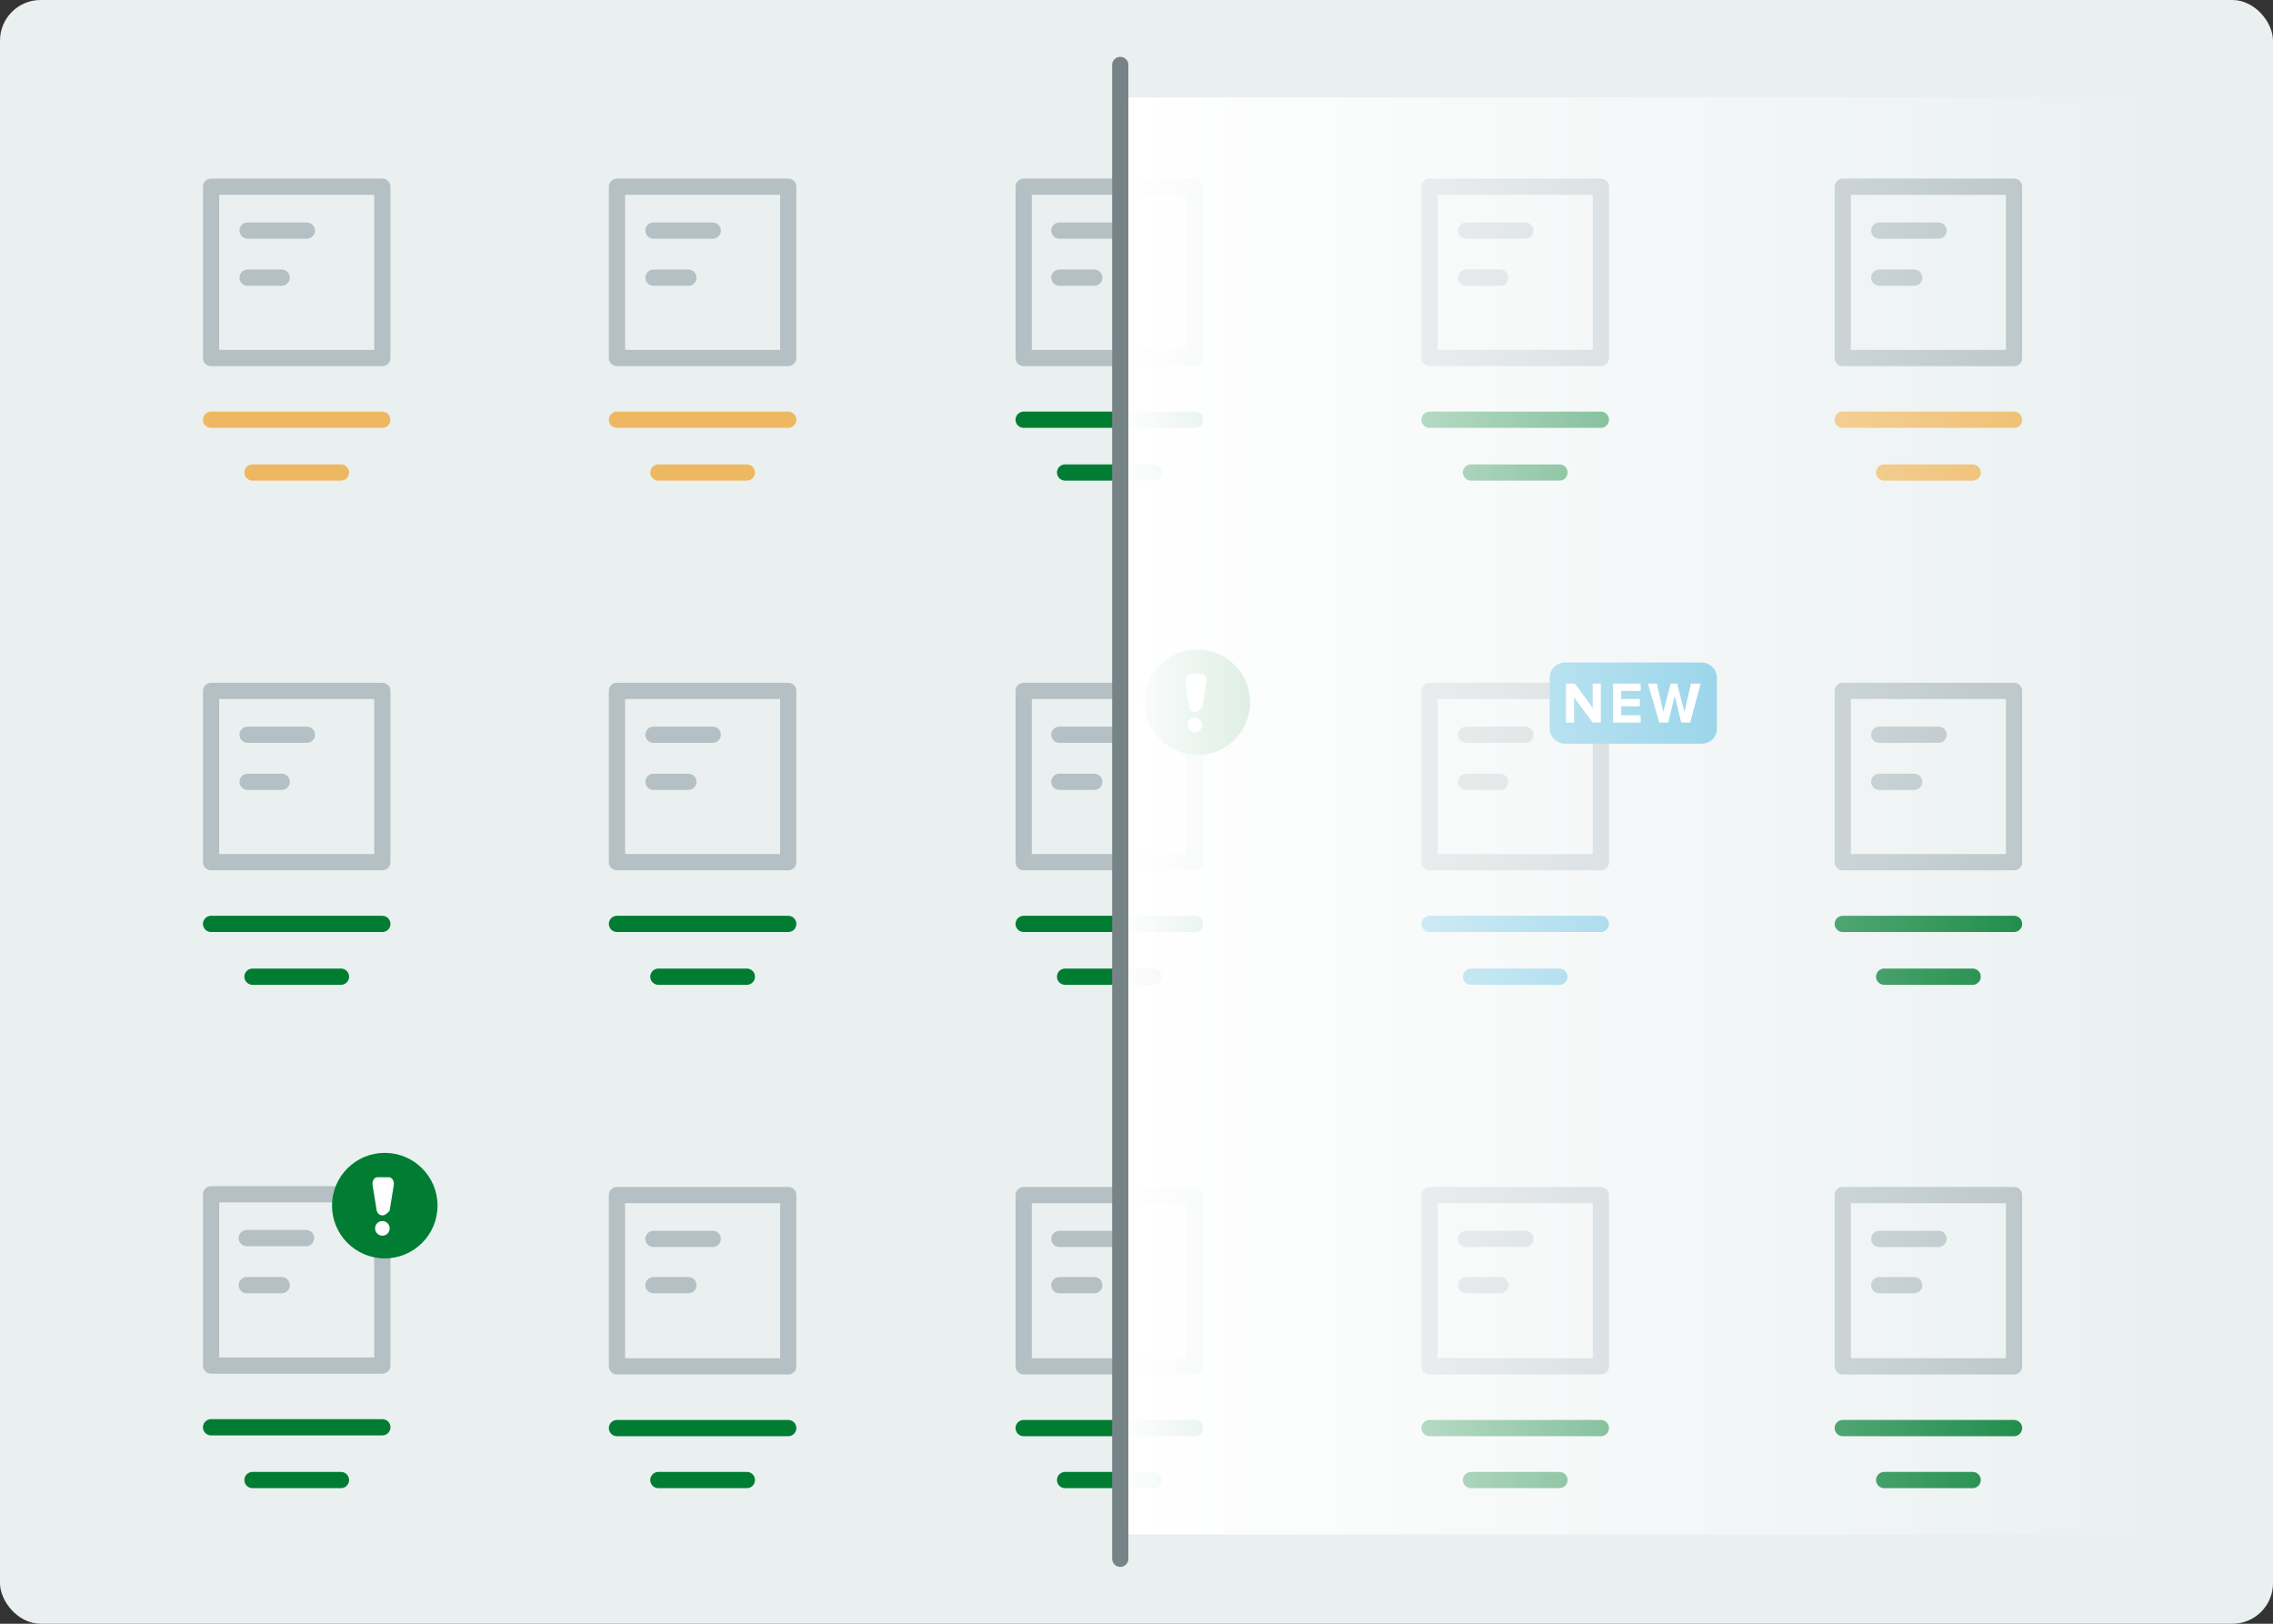 <svg width="280" height="200" viewBox="0 0 280 200" fill="none" xmlns="http://www.w3.org/2000/svg">
<rect x="0" y="0" width="280" height="200" fill="#333333" stroke="none"/>
<rect width="280" height="200" rx="5" fill="#EAF0F0"/>
<path d="M47.1 23H26V44.1H47.1V23Z" stroke="#B4C0C4" stroke-width="2" stroke-miterlimit="10" stroke-linecap="round" stroke-linejoin="round"/>
<path d="M30.5 28.4H37.8" stroke="#B4C0C4" stroke-width="2" stroke-miterlimit="10" stroke-linecap="round" stroke-linejoin="round"/>
<path d="M30.5 34.2H34.7" stroke="#B4C0C4" stroke-width="2" stroke-miterlimit="10" stroke-linecap="round" stroke-linejoin="round"/>
<path d="M26 51.7H47.1" stroke="#EEB862" stroke-width="2" stroke-miterlimit="10" stroke-linecap="round" stroke-linejoin="round"/>
<path d="M31.102 58.2H42.002" stroke="#EEB862" stroke-width="2" stroke-miterlimit="10" stroke-linecap="round" stroke-linejoin="round"/>
<path d="M97.1 23H76V44.1H97.1V23Z" stroke="#B4C0C4" stroke-width="2" stroke-miterlimit="10" stroke-linecap="round" stroke-linejoin="round"/>
<path d="M248.1 23H227V44.1H248.1V23Z" stroke="#B4C0C4" stroke-width="2" stroke-miterlimit="10" stroke-linecap="round" stroke-linejoin="round"/>
<path d="M80.5 28.4H87.8" stroke="#B4C0C4" stroke-width="2" stroke-miterlimit="10" stroke-linecap="round" stroke-linejoin="round"/>
<path d="M231.5 28.4H238.8" stroke="#B4C0C4" stroke-width="2" stroke-miterlimit="10" stroke-linecap="round" stroke-linejoin="round"/>
<path d="M80.5 34.2H84.8" stroke="#B4C0C4" stroke-width="2" stroke-miterlimit="10" stroke-linecap="round" stroke-linejoin="round"/>
<path d="M231.5 34.2H235.8" stroke="#B4C0C4" stroke-width="2" stroke-miterlimit="10" stroke-linecap="round" stroke-linejoin="round"/>
<path d="M76 51.7H97.1" stroke="#EEB862" stroke-width="2" stroke-miterlimit="10" stroke-linecap="round" stroke-linejoin="round"/>
<path d="M227 51.7H248.1" stroke="#EEB862" stroke-width="2" stroke-miterlimit="10" stroke-linecap="round" stroke-linejoin="round"/>
<path d="M81.102 58.2H92.002" stroke="#EEB862" stroke-width="2" stroke-miterlimit="10" stroke-linecap="round" stroke-linejoin="round"/>
<path d="M232.102 58.2H243.002" stroke="#EEB862" stroke-width="2" stroke-miterlimit="10" stroke-linecap="round" stroke-linejoin="round"/>
<path d="M147.202 23H126.102V44.1H147.202V23Z" stroke="#B4C0C4" stroke-width="2" stroke-miterlimit="10" stroke-linecap="round" stroke-linejoin="round"/>
<path d="M130.5 28.4H137.8" stroke="#B4C0C4" stroke-width="2" stroke-miterlimit="10" stroke-linecap="round" stroke-linejoin="round"/>
<path d="M130.5 34.2H134.8" stroke="#B4C0C4" stroke-width="2" stroke-miterlimit="10" stroke-linecap="round" stroke-linejoin="round"/>
<path d="M126.102 51.7H147.202" stroke="#007D32" stroke-width="2" stroke-miterlimit="10" stroke-linecap="round" stroke-linejoin="round"/>
<path d="M131.203 58.2H142.103" stroke="#007D32" stroke-width="2" stroke-miterlimit="10" stroke-linecap="round" stroke-linejoin="round"/>
<path d="M197.202 23H176.102V44.1H197.202V23Z" stroke="#B4C0C4" stroke-width="2" stroke-miterlimit="10" stroke-linecap="round" stroke-linejoin="round"/>
<path d="M180.602 28.4H187.902" stroke="#B4C0C4" stroke-width="2" stroke-miterlimit="10" stroke-linecap="round" stroke-linejoin="round"/>
<path d="M180.602 34.2H184.802" stroke="#B4C0C4" stroke-width="2" stroke-miterlimit="10" stroke-linecap="round" stroke-linejoin="round"/>
<path d="M176.102 51.7H197.202" stroke="#007D32" stroke-width="2" stroke-miterlimit="10" stroke-linecap="round" stroke-linejoin="round"/>
<path d="M181.203 58.2H192.103" stroke="#007D32" stroke-width="2" stroke-miterlimit="10" stroke-linecap="round" stroke-linejoin="round"/>
<path d="M47.1 85.1H26V106.2H47.1V85.1Z" stroke="#B4C0C4" stroke-width="2" stroke-miterlimit="10" stroke-linecap="round" stroke-linejoin="round"/>
<path d="M30.5 90.5H37.8" stroke="#B4C0C4" stroke-width="2" stroke-miterlimit="10" stroke-linecap="round" stroke-linejoin="round"/>
<path d="M30.5 96.3H34.7" stroke="#B4C0C4" stroke-width="2" stroke-miterlimit="10" stroke-linecap="round" stroke-linejoin="round"/>
<path d="M26 113.8H47.1" stroke="#007D32" stroke-width="2" stroke-miterlimit="10" stroke-linecap="round" stroke-linejoin="round"/>
<path d="M31.102 120.3H42.002" stroke="#007D32" stroke-width="2" stroke-miterlimit="10" stroke-linecap="round" stroke-linejoin="round"/>
<path d="M97.1 85.1H76V106.2H97.1V85.1Z" stroke="#B4C0C4" stroke-width="2" stroke-miterlimit="10" stroke-linecap="round" stroke-linejoin="round"/>
<path d="M248.1 85.1H227V106.2H248.1V85.1Z" stroke="#B4C0C4" stroke-width="2" stroke-miterlimit="10" stroke-linecap="round" stroke-linejoin="round"/>
<path d="M80.5 90.5H87.8" stroke="#B4C0C4" stroke-width="2" stroke-miterlimit="10" stroke-linecap="round" stroke-linejoin="round"/>
<path d="M231.5 90.5H238.8" stroke="#B4C0C4" stroke-width="2" stroke-miterlimit="10" stroke-linecap="round" stroke-linejoin="round"/>
<path d="M80.5 96.3H84.8" stroke="#B4C0C4" stroke-width="2" stroke-miterlimit="10" stroke-linecap="round" stroke-linejoin="round"/>
<path d="M231.5 96.3H235.8" stroke="#B4C0C4" stroke-width="2" stroke-miterlimit="10" stroke-linecap="round" stroke-linejoin="round"/>
<path d="M76 113.8H97.1" stroke="#007D32" stroke-width="2" stroke-miterlimit="10" stroke-linecap="round" stroke-linejoin="round"/>
<path d="M227 113.8H248.1" stroke="#007D32" stroke-width="2" stroke-miterlimit="10" stroke-linecap="round" stroke-linejoin="round"/>
<path d="M81.102 120.3H92.002" stroke="#007D32" stroke-width="2" stroke-miterlimit="10" stroke-linecap="round" stroke-linejoin="round"/>
<path d="M232.102 120.3H243.002" stroke="#007D32" stroke-width="2" stroke-miterlimit="10" stroke-linecap="round" stroke-linejoin="round"/>
<path d="M147.202 85.1H126.102V106.2H147.202V85.1Z" stroke="#B4C0C4" stroke-width="2" stroke-miterlimit="10" stroke-linecap="round" stroke-linejoin="round"/>
<path d="M130.5 90.5H137.8" stroke="#B4C0C4" stroke-width="2" stroke-miterlimit="10" stroke-linecap="round" stroke-linejoin="round"/>
<path d="M130.5 96.3H134.8" stroke="#B4C0C4" stroke-width="2" stroke-miterlimit="10" stroke-linecap="round" stroke-linejoin="round"/>
<path d="M126.102 113.8H147.202" stroke="#007D32" stroke-width="2" stroke-miterlimit="10" stroke-linecap="round" stroke-linejoin="round"/>
<path d="M131.203 120.3H142.103" stroke="#007D32" stroke-width="2" stroke-miterlimit="10" stroke-linecap="round" stroke-linejoin="round"/>
<path d="M147.5 93C151.09 93 154 90.09 154 86.5C154 82.91 151.09 80 147.5 80C143.91 80 141 82.91 141 86.5C141 90.09 143.91 93 147.5 93Z" fill="#007D32"/>
<path d="M147.204 87.7C146.904 87.7 146.604 87.5 146.504 87.1L146.004 84C145.904 83.5 146.204 83 146.604 83H148.004C148.404 83 148.704 83.5 148.604 84L148.104 87.1C147.804 87.5 147.504 87.7 147.204 87.7Z" fill="white"/>
<path d="M147.197 90.2C147.694 90.2 148.097 89.797 148.097 89.3C148.097 88.803 147.694 88.4 147.197 88.4C146.7 88.4 146.297 88.803 146.297 89.3C146.297 89.797 146.7 90.2 147.197 90.2Z" fill="white"/>
<path d="M47.1 147.1H26V168.2H47.1V147.1Z" stroke="#B4C0C4" stroke-width="2" stroke-miterlimit="10" stroke-linecap="round" stroke-linejoin="round"/>
<path d="M30.398 152.5H37.698" stroke="#B4C0C4" stroke-width="2" stroke-miterlimit="10" stroke-linecap="round" stroke-linejoin="round"/>
<path d="M30.398 158.3H34.698" stroke="#B4C0C4" stroke-width="2" stroke-miterlimit="10" stroke-linecap="round" stroke-linejoin="round"/>
<path d="M26 175.8H47.1" stroke="#007D32" stroke-width="2" stroke-miterlimit="10" stroke-linecap="round" stroke-linejoin="round"/>
<path d="M31.102 182.3H42.002" stroke="#007D32" stroke-width="2" stroke-miterlimit="10" stroke-linecap="round" stroke-linejoin="round"/>
<path d="M47.398 155C50.988 155 53.898 152.09 53.898 148.5C53.898 144.91 50.988 142 47.398 142C43.808 142 40.898 144.91 40.898 148.5C40.898 152.09 43.808 155 47.398 155Z" fill="#007D32"/>
<path d="M47.102 149.7C46.802 149.7 46.502 149.5 46.402 149.1L45.902 146C45.802 145.5 46.102 145 46.502 145H47.902C48.302 145 48.602 145.5 48.502 146L48.002 149.1C47.702 149.5 47.402 149.7 47.102 149.7Z" fill="white"/>
<path d="M47.103 152.2C47.6 152.2 48.003 151.797 48.003 151.3C48.003 150.803 47.6 150.4 47.103 150.4C46.606 150.4 46.203 150.803 46.203 151.3C46.203 151.797 46.606 152.2 47.103 152.2Z" fill="white"/>
<path d="M197.202 85.1H176.102V106.2H197.202V85.1Z" stroke="#B4C0C4" stroke-width="2" stroke-miterlimit="10" stroke-linecap="round" stroke-linejoin="round"/>
<path d="M180.602 90.5H187.902" stroke="#B4C0C4" stroke-width="2" stroke-miterlimit="10" stroke-linecap="round" stroke-linejoin="round"/>
<path d="M180.602 96.3H184.802" stroke="#B4C0C4" stroke-width="2" stroke-miterlimit="10" stroke-linecap="round" stroke-linejoin="round"/>
<path d="M176.102 113.8H197.202" stroke="#52B7DB" stroke-width="2" stroke-miterlimit="10" stroke-linecap="round" stroke-linejoin="round"/>
<path d="M181.203 120.3H192.103" stroke="#52B7DB" stroke-width="2" stroke-miterlimit="10" stroke-linecap="round" stroke-linejoin="round"/>
<path d="M97.1 147.2H76V168.3H97.1V147.2Z" stroke="#B4C0C4" stroke-width="2" stroke-miterlimit="10" stroke-linecap="round" stroke-linejoin="round"/>
<path d="M248.1 147.2H227V168.3H248.1V147.2Z" stroke="#B4C0C4" stroke-width="2" stroke-miterlimit="10" stroke-linecap="round" stroke-linejoin="round"/>
<path d="M80.5 152.6H87.8" stroke="#B4C0C4" stroke-width="2" stroke-miterlimit="10" stroke-linecap="round" stroke-linejoin="round"/>
<path d="M231.5 152.6H238.8" stroke="#B4C0C4" stroke-width="2" stroke-miterlimit="10" stroke-linecap="round" stroke-linejoin="round"/>
<path d="M80.5 158.3H84.8" stroke="#B4C0C4" stroke-width="2" stroke-miterlimit="10" stroke-linecap="round" stroke-linejoin="round"/>
<path d="M231.5 158.3H235.8" stroke="#B4C0C4" stroke-width="2" stroke-miterlimit="10" stroke-linecap="round" stroke-linejoin="round"/>
<path d="M76 175.9H97.1" stroke="#007D32" stroke-width="2" stroke-miterlimit="10" stroke-linecap="round" stroke-linejoin="round"/>
<path d="M227 175.9H248.1" stroke="#007D32" stroke-width="2" stroke-miterlimit="10" stroke-linecap="round" stroke-linejoin="round"/>
<path d="M81.102 182.3H92.002" stroke="#007D32" stroke-width="2" stroke-miterlimit="10" stroke-linecap="round" stroke-linejoin="round"/>
<path d="M232.102 182.3H243.002" stroke="#007D32" stroke-width="2" stroke-miterlimit="10" stroke-linecap="round" stroke-linejoin="round"/>
<path d="M147.202 147.2H126.102V168.3H147.202V147.2Z" stroke="#B4C0C4" stroke-width="2" stroke-miterlimit="10" stroke-linecap="round" stroke-linejoin="round"/>
<path d="M130.5 152.6H137.8" stroke="#B4C0C4" stroke-width="2" stroke-miterlimit="10" stroke-linecap="round" stroke-linejoin="round"/>
<path d="M130.5 158.3H134.8" stroke="#B4C0C4" stroke-width="2" stroke-miterlimit="10" stroke-linecap="round" stroke-linejoin="round"/>
<path d="M126.102 175.9H147.202" stroke="#007D32" stroke-width="2" stroke-miterlimit="10" stroke-linecap="round" stroke-linejoin="round"/>
<path d="M131.203 182.3H142.103" stroke="#007D32" stroke-width="2" stroke-miterlimit="10" stroke-linecap="round" stroke-linejoin="round"/>
<path d="M197.202 147.2H176.102V168.3H197.202V147.2Z" stroke="#B4C0C4" stroke-width="2" stroke-miterlimit="10" stroke-linecap="round" stroke-linejoin="round"/>
<path d="M180.602 152.6H187.902" stroke="#B4C0C4" stroke-width="2" stroke-miterlimit="10" stroke-linecap="round" stroke-linejoin="round"/>
<path d="M180.602 158.3H184.802" stroke="#B4C0C4" stroke-width="2" stroke-miterlimit="10" stroke-linecap="round" stroke-linejoin="round"/>
<path d="M176.102 175.9H197.202" stroke="#007D32" stroke-width="2" stroke-miterlimit="10" stroke-linecap="round" stroke-linejoin="round"/>
<path d="M181.203 182.3H192.103" stroke="#007D32" stroke-width="2" stroke-miterlimit="10" stroke-linecap="round" stroke-linejoin="round"/>
<path d="M209.598 91.6H192.798C191.798 91.6 190.898 90.8 190.898 89.7V83.5C190.898 82.5 191.698 81.6 192.798 81.6H209.598C210.598 81.6 211.498 82.4 211.498 83.5V89.7C211.498 90.8 210.698 91.6 209.598 91.6Z" fill="#52B7DB"/>
<path d="M197.198 89H196.198L193.898 85.9V89H192.898V84.2H193.998L196.198 87.2V84.2H197.198V89Z" fill="white"/>
<path d="M202.103 89H198.703V84.2H202.103V85.1H199.703V86.1H202.003V87H199.703V88.1H202.103V89Z" fill="white"/>
<path d="M208.2 89H207.1L206.3 85.7L205.5 89H204.4L203 84.2H204.1L204.9 87.7L205.8 84.2H206.6L207.5 87.7L208.3 84.2H209.5L208.2 89Z" fill="white"/>
<rect x="138" y="189" width="177" height="128" transform="rotate(-90 138 189)" fill="url(#paint0_linear_3445_7782)"/>
<path d="M138 192L138 8" stroke="#768487" stroke-width="2" stroke-miterlimit="10" stroke-linecap="round" stroke-linejoin="round"/>
<defs>
<linearGradient id="paint0_linear_3445_7782" x1="226.5" y1="189" x2="226.5" y2="317" gradientUnits="userSpaceOnUse">
<stop stop-color="white"/>
<stop offset="1" stop-color="white" stop-opacity="0"/>
</linearGradient>
</defs>
</svg>
